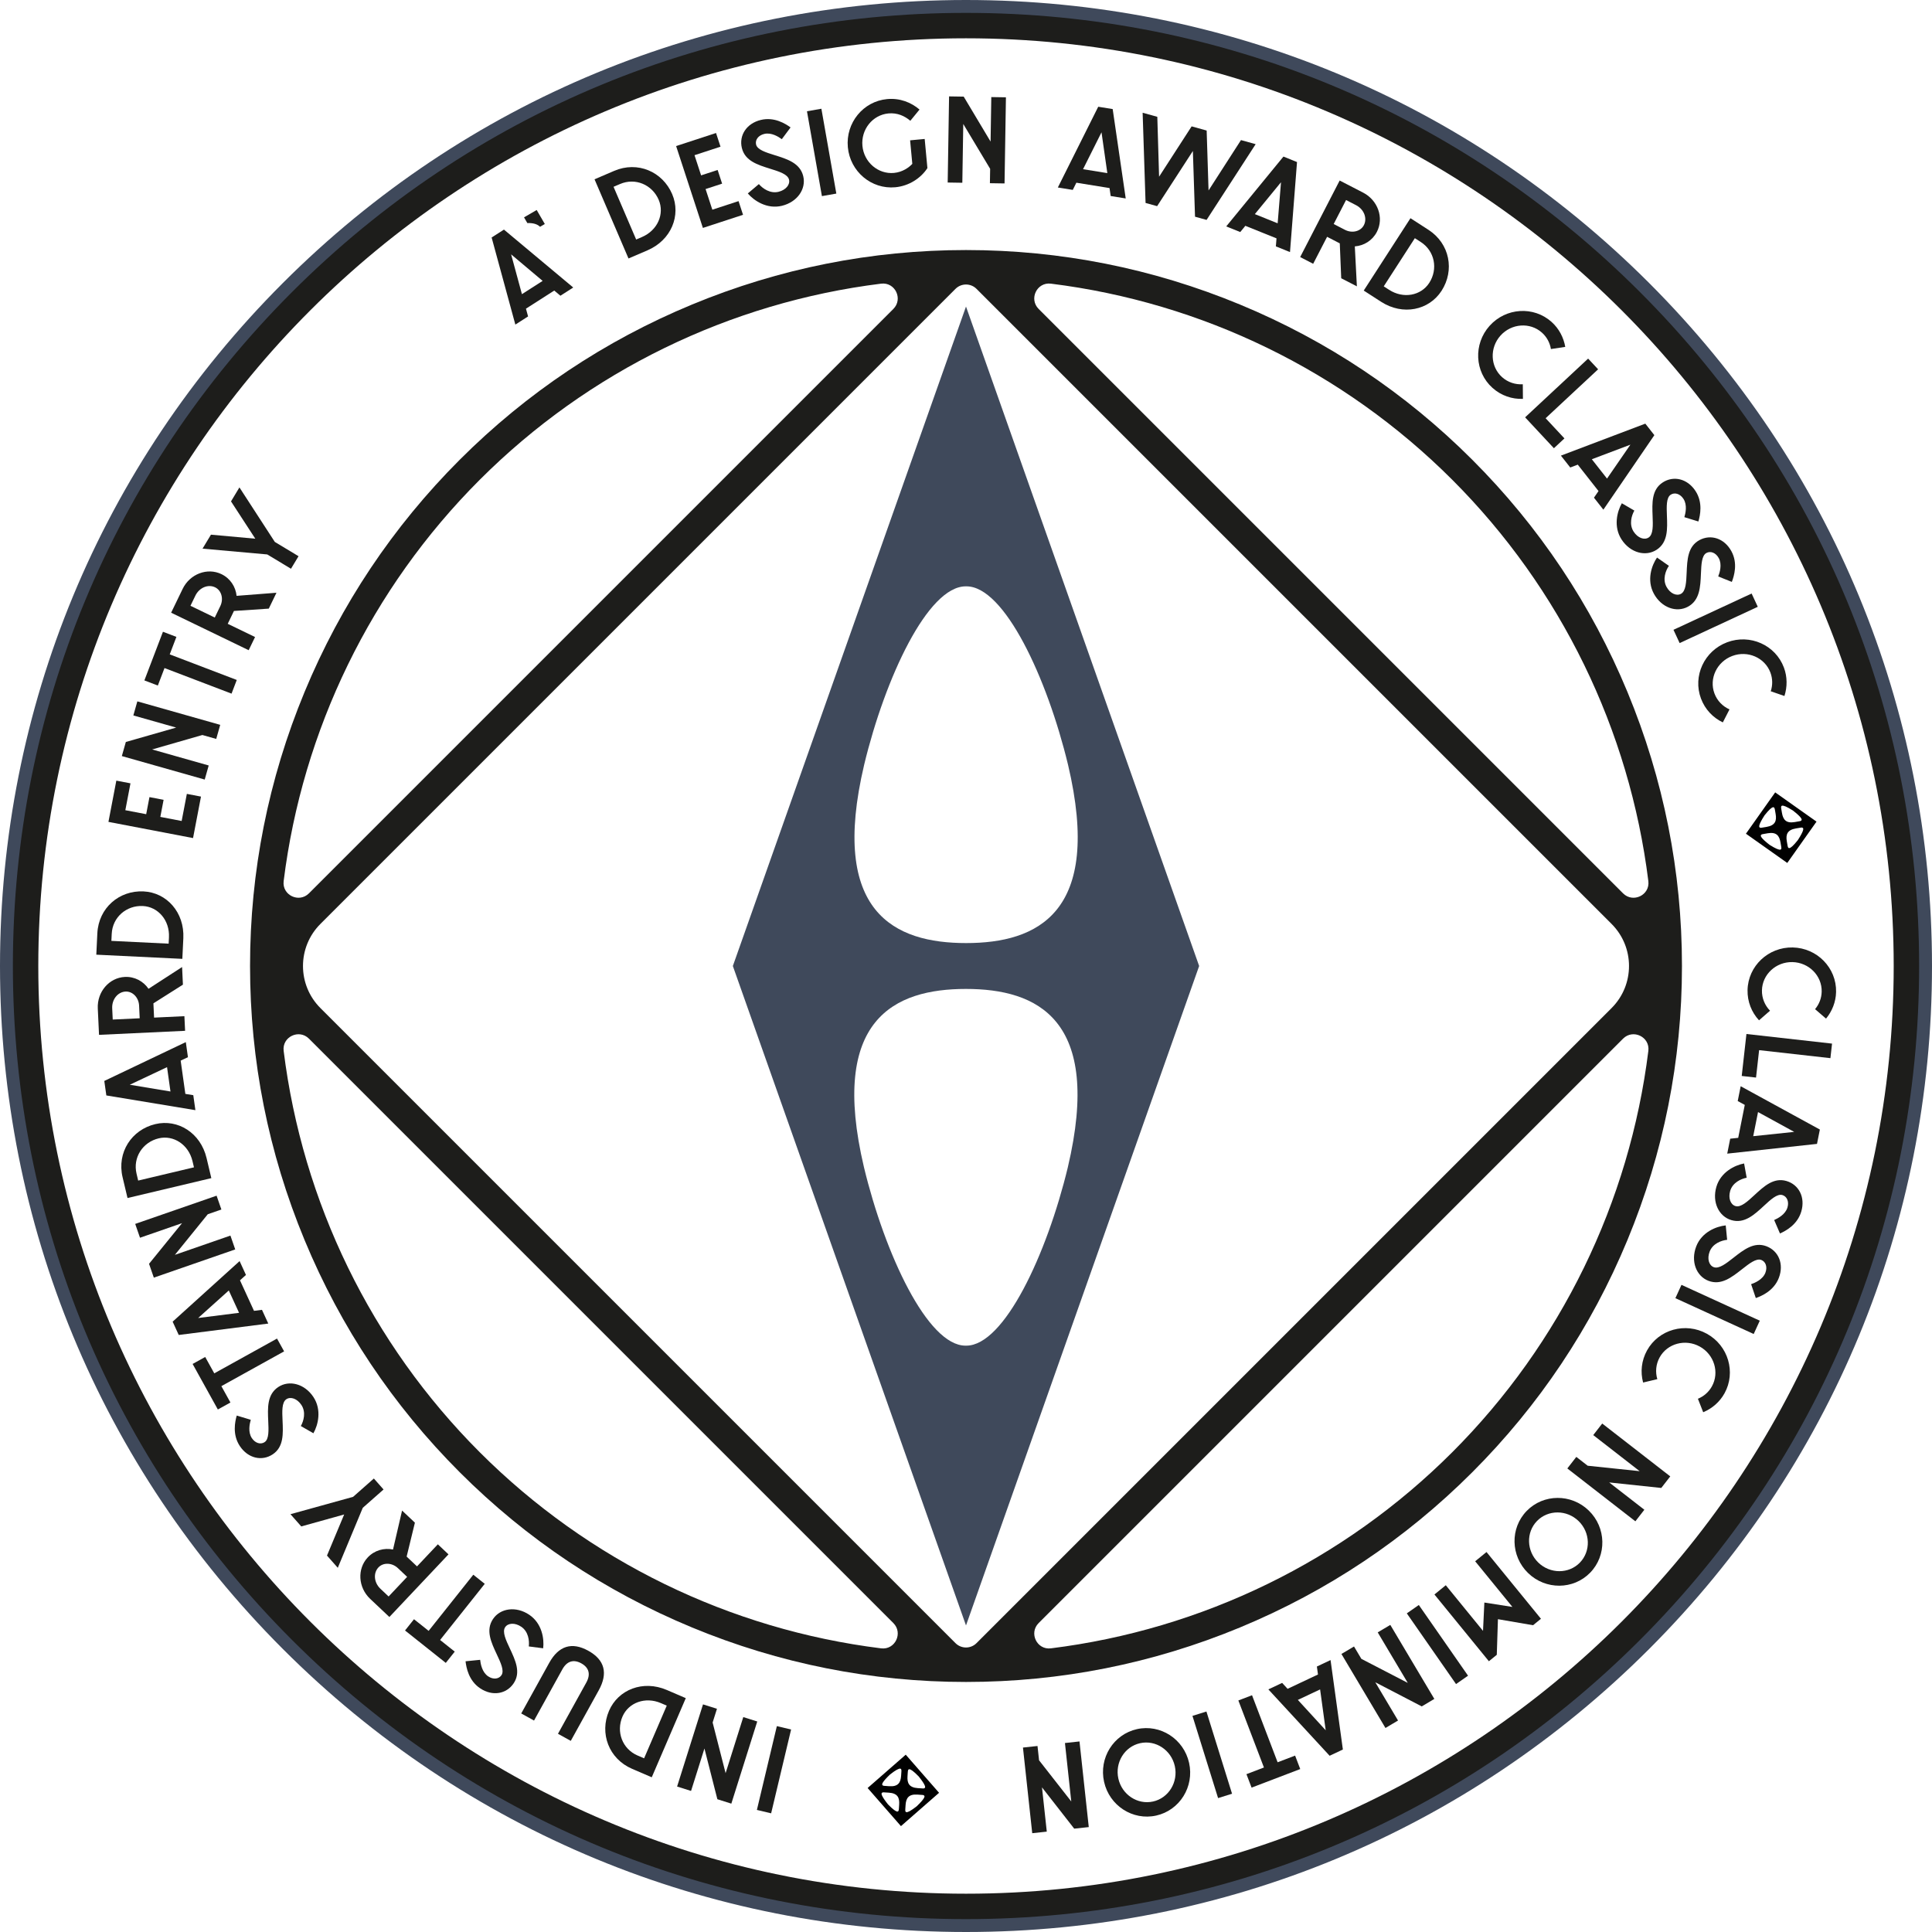 <?xml version="1.0" encoding="UTF-8"?>
<svg id="Outlined" xmlns="http://www.w3.org/2000/svg" version="1.1" viewBox="0 0 531.496 531.496">
  <!-- Generator: Adobe Illustrator 29.1.0, SVG Export Plug-In . SVG Version: 2.1.0 Build 142)  -->
  <path d="M447.717,190.374c-9.949-24.018-24.313-45.516-42.696-63.899-18.382-18.382-39.881-32.747-63.899-42.696-24.018-9.948-49.377-14.993-75.374-14.993-25.997,0-51.356,5.044-75.374,14.993-24.018,9.948-45.516,24.313-63.899,42.696-18.382,18.382-32.747,39.881-42.696,63.899-9.949,24.018-14.993,49.377-14.993,75.374,0,25.997,5.044,51.356,14.993,75.374,9.949,24.018,24.313,45.516,42.696,63.899,18.382,18.382,39.881,32.747,63.899,42.696,24.018,9.949,49.377,14.993,75.374,14.993,25.997,0,51.356-5.044,75.374-14.993,24.018-9.948,45.516-24.313,63.899-42.696,18.382-18.382,32.747-39.881,42.696-63.899,9.949-24.018,14.993-49.377,14.993-75.374,0-25.997-5.044-51.356-14.993-75.374ZM399.515,131.982l0.0 0c29.928,29.928,48.78,68.852,53.948,110.416.478,3.848-4.213,6.108-6.955,3.366l-160.775-160.775c-2.742-2.742-.482-7.433,3.366-6.955,41.564,5.167,80.488,24.02,110.416,53.948ZM265.748,453.228c-1.047,0-2.094-.399-2.892-1.198l-174.713-174.713c-6.389-6.389-6.389-16.749,0-23.138l174.713-174.713c.799-.799,1.845-1.198,2.892-1.198,1.047,0,2.094.399,2.892,1.198l174.713,174.713c6.389,6.389,6.389,16.749,0,23.138l-174.713,174.713c-.799.799-1.845,1.198-2.892,1.198ZM131.982,131.982l0-0c29.928-29.928,68.852-48.78,110.416-53.948,3.848-.478,6.108,4.213,3.366,6.955L84.989,245.764c-2.742,2.742-7.433.482-6.955-3.366,5.167-41.564,24.02-80.488,53.948-110.416ZM131.982,399.515l-0-0c-29.928-29.928-48.78-68.852-53.948-110.416-.478-3.848,4.213-6.108,6.955-3.366l160.775,160.775c2.742,2.742.482,7.433-3.366,6.955-41.564-5.167-80.488-24.02-110.416-53.948ZM399.515,399.515l-0.0 0c-29.928,29.928-68.852,48.78-110.416,53.948-3.848.478-6.108-4.213-3.366-6.955l160.775-160.775c2.742-2.742,7.433-.482,6.955,3.366-5.167,41.564-24.02,80.488-53.948,110.416Z" style="fill: #1d1d1b;"/>
  <path d="M265.748,447.165l64.14-181.417-64.14-181.417-64.14,181.417,64.14,181.417ZM293.763,321.123c-5.765,23.906-17.503,49.067-27.93,49.067h-.222c-10.426,0-22.165-25.162-27.93-49.067-9.627-40.765,8.441-49.067,28.04-49.067s37.667,8.302,28.04,49.067ZM237.733,210.373c5.765-23.906,17.503-49.067,27.93-49.067h.222c10.426,0,22.165,25.162,27.93,49.067,9.627,40.765-8.441,49.067-28.04,49.067-19.599,0-37.667-8.302-28.04-49.067Z" style="fill: #3f495b;"/>
  <g>
    <path d="M152.474,79.933l-7.782,4.984.584,2.135-3.502,2.243-6.526-23.959,3.391-2.172,19.06,15.932-3.529,2.26-1.695-1.423ZM143.585,80.923l5.697-3.649-8.673-7.3,2.975,10.949Z" style="fill: #1d1d1b;"/>
    <path d="M144.161,59.794l3.483-2.021,2.236,3.854-1.313.762c-.725-.724-1.886-1.081-3.495-1.025l-.911-1.57Z" style="fill: #1d1d1b;"/>
    <path d="M163.556,49.326l5.4-2.317c6.462-2.772,13.311.216,15.953,6.375,2.512,5.855-.238,12.674-6.791,15.485l-5.218,2.238-9.344-21.781ZM168.788,51.391l6.221,14.501,1.608-.69c4.308-1.848,6.244-6.378,4.591-10.231-1.783-4.156-6.413-6.157-10.629-4.348l-1.79.768Z" style="fill: #1d1d1b;"/>
    <path d="M186.003,40.18l10.979-3.59,1.231,3.764-7.152,2.339,1.816,5.552,4.548-1.487,1.231,3.764-4.549,1.488,1.857,5.678,7.215-2.359,1.231,3.764-11.043,3.611-7.365-22.524Z" style="fill: #1d1d1b;"/>
    <path d="M208.768,50.645c1.039,1.208,3.094,2.68,5.403,2.121,2.02-.489,3.224-1.969,2.89-3.348-.365-1.508-2.785-2.246-5.172-2.992-3.49-1.09-6.939-2.156-7.802-5.716-.831-3.431,1.251-6.754,5.228-7.717,3.688-.893,6.771,1.043,8.172,2.062l-2.409,3.232c-.908-.663-2.875-1.918-4.832-1.444-1.668.404-2.549,1.67-2.246,2.921.349,1.443,2.697,2.165,5.084,2.911,3.49,1.09,7.011,2.173,7.889,5.797.846,3.496-1.606,7.112-5.871,8.144-4.105.994-7.673-1.401-9.379-3.399l3.044-2.571Z" style="fill: #1d1d1b;"/>
    <path d="M221.998,30.61l3.966-.698,4.111,23.342-3.966.698-4.111-23.342Z" style="fill: #1d1d1b;"/>
    <path d="M250.434,33.228c-1.549-1.314-3.559-2.253-6.025-2.023-4.371.409-7.576,4.422-7.155,8.925.422,4.503,4.316,7.852,8.687,7.443,2.366-.221,4.135-1.514,5.038-2.494l-.606-6.475,4.01-.375.75,8.02c-1.798,2.754-5.044,4.915-8.824,5.268-6.573.615-12.438-4.307-13.065-11.012-.627-6.705,4.223-12.63,10.796-13.244,3.517-.329,6.617.906,8.923,2.879l-2.529,3.088Z" style="fill: #1d1d1b;"/>
    <path d="M261.092,26.518l4.026.065,7.393,12.365.197-12.243,4.026.065-.381,23.694-4.026-.064.064-3.96-7.394-12.332-.26,16.17-4.026-.064.381-23.694Z" style="fill: #1d1d1b;"/>
    <path d="M305.234,51.735l-9.125-1.473-.988,1.98-4.106-.663,11.11-22.215,3.976.642,3.587,24.588-4.138-.668-.316-2.191ZM297.947,46.545l6.681,1.079-1.599-11.226-5.082,10.147Z" style="fill: #1d1d1b;"/>
    <path d="M318.327,56.715l-3.179-.884-.807-24.817,4.037,1.123.489,16.474,8.953-13.848,4.133,1.149.521,16.483,8.922-13.858,4.037,1.123-13.501,20.839-3.179-.884-.591-18.078-9.837,15.178Z" style="fill: #1d1d1b;"/>
    <path d="M351.17,65.574l-8.573-3.451-1.4,1.713-3.858-1.553,15.737-19.208,3.735,1.504-1.93,24.767-3.888-1.565.176-2.206ZM345.21,58.905l6.276,2.527.92-11.299-7.196,8.772Z" style="fill: #1d1d1b;"/>
    <path d="M374.996,52.992c4.077,2.104,5.772,6.952,3.789,10.794-1.226,2.375-3.562,3.807-6.073,3.996l.568,10.99-4.311-2.225-.394-9.6-3.49-1.801-3.829,7.42-3.579-1.847,10.867-21.058,6.452,3.33ZM366.9,61.627l3.109,1.604c1.965,1.014,4.305.439,5.198-1.291.983-1.907.025-4.369-2.144-5.489l-2.757-1.423-3.405,6.599Z" style="fill: #1d1d1b;"/>
    <path d="M388.022,60.029l4.935,3.187c5.905,3.814,7.249,11.164,3.614,16.792-3.456,5.351-10.647,6.875-16.636,3.007l-4.769-3.079,12.856-19.907ZM389.228,65.522l-8.559,13.253,1.47.949c3.936,2.542,8.775,1.62,11.049-1.901,2.453-3.798,1.529-8.756-2.325-11.244l-1.635-1.056Z" style="fill: #1d1d1b;"/>
    <path d="M426.662,96.025c-.282-1.714-1.119-3.304-2.471-4.515-3.272-2.928-8.394-2.551-11.41.819-3.015,3.37-2.824,8.502.447,11.43,1.599,1.431,3.669,2.087,5.696,1.952l.036,4.019c-2.986.119-5.987-.883-8.373-3.019-4.919-4.403-5.296-12.049-.806-17.067,4.491-5.018,12.132-5.489,17.052-1.086,2.066,1.849,3.324,4.304,3.771,6.874l-3.942.592Z" style="fill: #1d1d1b;"/>
    <path d="M436.896,98.651l2.746,2.946-14.44,13.457,5.176,5.554-2.898,2.701-7.92-8.5,17.337-16.158Z" style="fill: #1d1d1b;"/>
    <path d="M439.754,135.092l-5.707-7.266-2.069.785-2.568-3.269,23.217-8.797,2.487,3.166-14.025,20.499-2.589-3.296,1.253-1.823ZM437.915,126.34l4.178,5.32,6.433-9.333-10.611,4.013Z" style="fill: #1d1d1b;"/>
    <path d="M449.613,140.463c-.791,1.384-1.491,3.813-.192,5.802,1.137,1.741,2.935,2.38,4.123,1.604,1.299-.849,1.185-3.376,1.089-5.876-.14-3.654-.289-7.262,2.778-9.266,2.957-1.932,6.785-1.081,9.023,2.345,2.076,3.178,1.282,6.732.791,8.393l-3.852-1.19c.321-1.077.846-3.352-.254-5.037-.939-1.437-2.428-1.844-3.505-1.14-1.243.812-1.138,3.266-1.043,5.766.14,3.654.298,7.336-2.824,9.375-3.012,1.967-7.24.866-9.641-2.809-2.31-3.537-1.246-7.702.066-9.978l3.442,2.009Z" style="fill: #1d1d1b;"/>
    <path d="M459.116,155.667c-.9,1.316-1.794,3.679-.66,5.767.993,1.827,2.733,2.609,3.98,1.932,1.363-.741,1.454-3.269,1.561-5.769.155-3.653.299-7.261,3.517-9.01,3.104-1.686,6.849-.529,8.803,3.067,1.812,3.335.735,6.812.11,8.428l-3.743-1.497c.407-1.048,1.115-3.272.153-5.041-.819-1.508-2.27-2.034-3.4-1.42-1.305.709-1.399,3.164-1.505,5.663-.156,3.653-.296,7.335-3.573,9.116-3.161,1.718-7.286.278-9.382-3.579-2.017-3.712-.62-7.776.871-9.939l3.268,2.281Z" style="fill: #1d1d1b;"/>
    <path d="M481.872,163.278l1.696,3.653-21.496,9.982-1.696-3.653,21.496-9.982Z" style="fill: #1d1d1b;"/>
    <path d="M487.136,190.166c.545-1.649.543-3.445-.094-5.145-1.539-4.111-6.249-6.153-10.484-4.567-4.234,1.585-6.446,6.218-4.907,10.329.751,2.009,2.28,3.551,4.137,4.371l-1.833,3.576c-2.699-1.28-4.892-3.56-6.014-6.558-2.314-6.181.9-13.128,7.205-15.488,6.305-2.36,13.29.768,15.604,6.95.972,2.596.947,5.354.15,7.837l-3.765-1.304Z" style="fill: #1d1d1b;"/>
    <path d="M499.329,277.615c1.118-1.329,1.78-2.999,1.819-4.814.093-4.389-3.527-8.031-8.048-8.128s-8.293,3.389-8.386,7.778c-.046,2.145.803,4.143,2.225,5.594l-3.028,2.643c-2.033-2.189-3.225-5.121-3.157-8.322.141-6.6,5.7-11.863,12.432-11.719s12.062,5.638,11.922,12.239c-.059,2.772-1.104,5.325-2.764,7.336l-3.015-2.606Z" style="fill: #1d1d1b;"/>
    <path d="M503.999,287.099l-.45,4.002-19.615-2.204-.847,7.544-3.936-.442,1.296-11.546,23.552,2.645Z" style="fill: #1d1d1b;"/>
    <path d="M478.184,313.022l1.807-9.062-1.942-1.06.813-4.077,21.785,11.915-.788,3.948-24.695,2.68.819-4.11,2.2-.234ZM483.636,305.932l-1.323,6.635,11.273-1.184-9.95-5.45Z" style="fill: #1d1d1b;"/>
    <path d="M480.513,323.994c-1.566.298-3.867,1.344-4.535,3.624-.584,1.996.098,3.777,1.46,4.176,1.489.436,3.336-1.293,5.175-2.99,2.686-2.481,5.333-4.938,8.848-3.908,3.389.992,5.23,4.455,4.079,8.383-1.066,3.642-4.283,5.349-5.865,6.054l-1.599-3.701c1.027-.455,3.098-1.534,3.663-3.467.483-1.647-.175-3.043-1.41-3.405-1.426-.418-3.223,1.257-5.061,2.954-2.687,2.48-5.383,4.992-8.962,3.943-3.453-1.011-5.363-4.941-4.129-9.154,1.187-4.054,5.045-5.951,7.628-6.433l.708,3.922Z" style="fill: #1d1d1b;"/>
    <path d="M475.14,341.073c-1.585.17-3.963,1.025-4.813,3.244-.744,1.942-.209,3.772,1.116,4.28,1.449.555,3.429-1.019,5.399-2.561,2.878-2.254,5.713-4.489,9.134-3.179,3.297,1.264,4.851,4.863,3.386,8.684-1.358,3.544-4.702,4.983-6.335,5.558l-1.293-3.817c1.061-.372,3.211-1.279,3.931-3.159.614-1.602.072-3.047-1.13-3.507-1.387-.531-3.313.992-5.283,2.534-2.878,2.254-5.768,4.54-9.249,3.205-3.359-1.288-4.944-5.358-3.373-9.456,1.511-3.944,5.508-5.522,8.121-5.792l.388,3.965Z" style="fill: #1d1d1b;"/>
    <path d="M484.12,363.324l-1.674,3.661-21.544-9.858,1.675-3.661,21.543,9.858Z" style="fill: #1d1d1b;"/>
    <path d="M467.099,384.798c1.608-.656,2.973-1.824,3.852-3.413,2.128-3.841.621-8.751-3.335-10.942-3.957-2.192-8.919-.864-11.046,2.976-1.04,1.877-1.22,4.042-.637,5.987l-3.911.929c-.779-2.886-.469-6.034,1.082-8.836,3.199-5.775,10.572-7.843,16.463-4.58,5.891,3.263,8.048,10.61,4.849,16.385-1.344,2.426-3.458,4.199-5.864,5.205l-1.454-3.712Z" style="fill: #1d1d1b;"/>
    <path d="M459.49,406.157l-2.471,3.181-14.329-1.517,9.672,7.513-2.471,3.18-18.717-14.54,2.47-3.18,3.128,2.43,14.303,1.496-12.773-9.922,2.47-3.181,18.718,14.54Z" style="fill: #1d1d1b;"/>
    <path d="M420.377,432.746c-4.829-4.694-4.984-12.348-.383-17.083,4.601-4.734,12.256-4.796,17.085-.102,4.829,4.693,4.984,12.347.383,17.082-4.601,4.734-12.257,4.796-17.085.103ZM434.273,418.449c-3.243-3.152-8.378-3.172-11.439-.025-3.059,3.148-2.893,8.282.349,11.434s8.378,3.172,11.439.025c3.059-3.148,2.893-8.282-.349-11.434Z" style="fill: #1d1d1b;"/>
    <path d="M423.919,445.329l-2.174,1.773-9.661-1.662-.315,9.797-2.175,1.773-14.977-18.365,3.12-2.545,10.243,12.558.37-7.797,7.713,1.206-10.243-12.559,3.12-2.545,14.978,18.365Z" style="fill: #1d1d1b;"/>
    <path d="M403.861,460.988l-3.305,2.301-13.541-19.45,3.305-2.301,13.54,19.45Z" style="fill: #1d1d1b;"/>
    <path d="M394.585,467.375l-3.46,2.059-12.782-6.642,6.259,10.523-3.46,2.058-12.114-20.363,3.461-2.058,2.025,3.403,12.765,6.613-8.267-13.897,3.461-2.059,12.113,20.363Z" style="fill: #1d1d1b;"/>
    <path d="M354.218,464.597l8.361-3.942-.304-2.192,3.763-1.774,3.388,24.605-3.643,1.718-16.853-18.258,3.791-1.787,1.498,1.629ZM363.163,464.76l-6.121,2.886,7.663,8.358-1.541-11.244Z" style="fill: #1d1d1b;"/>
    <path d="M351.473,484.804l4.811-1.836,1.412,3.701-13.384,5.108-1.412-3.701,4.811-1.836-7.037-18.441,3.762-1.436,7.038,18.442Z" style="fill: #1d1d1b;"/>
    <path d="M338.94,493.459l-3.843,1.198-7.051-22.619,3.843-1.198,7.051,22.619Z" style="fill: #1d1d1b;"/>
    <path d="M303.732,490.183c-1.466-6.573,2.601-13.06,9.044-14.496,6.444-1.437,12.881,2.708,14.345,9.281,1.466,6.572-2.601,13.059-9.044,14.496s-12.881-2.708-14.345-9.281ZM323.191,485.844c-.984-4.414-5.268-7.247-9.553-6.291-4.285.955-6.96,5.339-5.975,9.753.984,4.414,5.268,7.246,9.553,6.291,4.284-.955,6.959-5.339,5.975-9.753Z" style="fill: #1d1d1b;"/>
    <path d="M299.521,502.633l-4.003.433-8.865-11.357,1.318,12.175-4.003.433-2.551-23.56,4.003-.433.427,3.937,8.861,11.325-1.74-16.079,4.003-.433,2.551,23.561Z" style="fill: #1d1d1b;"/>
    <path d="M212.141,498.846l-3.918-.933,5.491-23.056,3.917.933-5.49,23.056Z" style="fill: #1d1d1b;"/>
    <path d="M201.19,496.182l-3.84-1.211-3.557-13.96-3.682,11.678-3.84-1.211,7.127-22.6,3.84,1.211-1.191,3.777,3.567,13.93,4.864-15.423,3.84,1.211-7.127,22.599Z" style="fill: #1d1d1b;"/>
    <path d="M179.298,488.933l-5.398-2.321c-6.459-2.778-9.007-9.803-6.36-15.958,2.517-5.852,9.356-8.552,15.905-5.736l5.216,2.243-9.363,21.772ZM177.193,483.715l6.233-14.494-1.607-.691c-4.306-1.852-8.924-.137-10.58,3.713-1.787,4.154-.05,8.89,4.165,10.702l1.789.769Z" style="fill: #1d1d1b;"/>
    <path d="M151.089,457.457c2.587-4.679,6.21-5.842,10.744-3.335,4.534,2.507,5.474,6.194,2.887,10.873l-7.698,13.919-3.523-1.948,7.793-14.093c1.246-2.252.761-4.104-1.376-5.286-2.137-1.182-3.963-.607-5.208,1.645l-7.793,14.093-3.523-1.948,7.697-13.92Z" style="fill: #1d1d1b;"/>
    <path d="M145.473,452.934c.19-1.584-.109-4.093-2.081-5.42-1.725-1.162-3.63-1.052-4.422.126-.866,1.288.222,3.572,1.282,5.838,1.55,3.312,3.092,6.578,1.045,9.618-1.972,2.93-5.83,3.635-9.225,1.349-3.149-2.12-3.801-5.703-3.995-7.425l4.012-.403c.123,1.118.525,3.417,2.195,4.542,1.424.958,2.953.755,3.673-.313.83-1.232-.222-3.452-1.283-5.718-1.55-3.312-3.128-6.642-1.045-9.736,2.009-2.985,6.333-3.615,9.975-1.163,3.505,2.36,4.144,6.61,3.821,9.218l-3.953-.512Z" style="fill: #1d1d1b;"/>
    <path d="M121.071,451.161l4.03,3.204-2.465,3.099-11.21-8.915,2.465-3.099,4.03,3.204,12.284-15.446,3.151,2.506-12.284,15.446Z" style="fill: #1d1d1b;"/>
    <path d="M101.838,439.855c-3.336-3.148-3.625-8.276-.658-11.42,1.835-1.944,4.475-2.674,6.941-2.162l2.491-10.717,3.528,3.329-2.274,9.333,2.856,2.696,5.73-6.072,2.928,2.763-16.262,17.233-5.28-4.983ZM112.004,433.794l-2.544-2.401c-1.608-1.517-4.015-1.611-5.352-.195-1.472,1.56-1.233,4.191.543,5.867l2.256,2.13,5.096-5.4Z" style="fill: #1d1d1b;"/>
    <path d="M89.956,427.94l4.726-11.304-11.803,3.287-2.97-3.365,17.226-4.773,5.716-5.045,2.664,3.019-5.716,5.045-6.874,16.501-2.97-3.365Z" style="fill: #1d1d1b;"/>
    <path d="M82.761,392.306c.782-1.389,1.466-3.823.153-5.803-1.149-1.734-2.951-2.361-4.134-1.577-1.293.858-1.163,3.384-1.05,5.884.164,3.653.338,7.26-2.716,9.285-2.944,1.951-6.777,1.126-9.039-2.286-2.097-3.164-1.328-6.723-.847-8.388l3.86,1.164c-.314,1.079-.824,3.357.289,5.036.948,1.431,2.439,1.829,3.512,1.117,1.238-.82,1.117-3.274,1.004-5.774-.164-3.653-.346-7.334,2.763-9.395,2.999-1.988,7.235-.914,9.66,2.745,2.334,3.522,1.298,7.693.001,9.979l-3.455-1.987Z" style="fill: #1d1d1b;"/>
    <path d="M60.898,381.331l2.496,4.502-3.464,1.92-6.942-12.528,3.464-1.919,2.495,4.503,17.261-9.566,1.952,3.522-17.261,9.566Z" style="fill: #1d1d1b;"/>
    <path d="M66.02,352.219l3.855,8.398,2.195-.282,1.735,3.779-24.632,3.139-1.68-3.659,18.422-16.665,1.749,3.809-1.644,1.481ZM65.767,361.16l-2.823-6.149-8.433,7.575,11.255-1.427Z" style="fill: #1d1d1b;"/>
    <path d="M42.32,351.481l-1.319-3.805,9.082-11.184-11.569,4.012-1.319-3.804,22.39-7.765,1.319,3.805-3.742,1.298-9.051,11.173,15.28-5.299,1.319,3.804-22.39,7.765Z" style="fill: #1d1d1b;"/>
    <path d="M35.08,329.578l-1.356-5.716c-1.623-6.84,2.494-13.075,9.013-14.621,6.198-1.471,12.443,2.406,14.089,9.342l1.311,5.523-23.057,5.472ZM38.011,324.778l15.35-3.643-.404-1.701c-1.082-4.56-5.213-7.244-9.291-6.276-4.399,1.044-7.163,5.262-6.104,9.725l.45,1.895Z" style="fill: #1d1d1b;"/>
    <path d="M49.702,291.78l1.288,9.15,2.184.36.58,4.118-24.5-4.052-.561-3.986,22.426-10.688.584,4.15-2.0.948ZM46.898,300.273l-.943-6.699-10.251,4.841,11.194,1.858Z" style="fill: #1d1d1b;"/>
    <path d="M26.903,277.434c-.216-4.584,3.137-8.475,7.457-8.679,2.671-.126,5.079,1.182,6.498,3.264l9.235-5.986.228,4.847-8.119,5.141.184,3.924,8.342-.393.19,4.023-23.675,1.114-.341-7.255ZM38.431,280.13l-.165-3.495c-.104-2.209-1.772-3.948-3.717-3.857-2.143.101-3.798,2.161-3.683,4.601l.146,3.099,7.419-.349Z" style="fill: #1d1d1b;"/>
    <path d="M26.493,262.634l.285-5.867c.342-7.02,6.029-11.865,12.719-11.539,6.361.309,11.283,5.769,10.937,12.888l-.276,5.669-23.666-1.151ZM30.642,258.837l15.755.767.085-1.747c.228-4.68-2.994-8.405-7.18-8.609-4.515-.22-8.342,3.063-8.565,7.645l-.095,1.944Z" style="fill: #1d1d1b;"/>
    <path d="M29.833,226.099l2.171-11.346,3.89.744-1.414,7.391,5.738,1.098.9-4.7,3.89.744-.899,4.701,5.867,1.123,1.427-7.456,3.89.744-2.183,11.411-23.275-4.453Z" style="fill: #1d1d1b;"/>
    <path d="M33.519,207.997l1.098-3.874,13.85-3.965-11.781-3.338,1.098-3.874,22.799,6.461-1.098,3.874-3.81-1.08-13.819,3.974,15.559,4.409-1.098,3.874-22.8-6.461Z" style="fill: #1d1d1b;"/>
    <path d="M45.257,183.783l-1.836,4.811-3.701-1.412,5.108-13.384,3.701,1.412-1.836,4.811,18.442,7.037-1.436,3.763-18.442-7.038Z" style="fill: #1d1d1b;"/>
    <path d="M50.24,162.018c1.997-4.13,6.799-5.95,10.692-4.068,2.407,1.163,3.899,3.461,4.154,5.967l10.97-.854-2.112,4.368-9.586.644-1.71,3.536,7.517,3.634-1.753,3.625-21.334-10.315,3.161-6.537ZM59.083,169.886l1.523-3.15c.963-1.991.327-4.314-1.427-5.162-1.931-.934-4.368.088-5.431,2.286l-1.351,2.793,6.685,3.232Z" style="fill: #1d1d1b;"/>
    <path d="M58.033,147.089l12.201,1.109-6.683-10.267,2.316-3.845,9.731,14.993,6.53,3.934-2.078,3.449-6.53-3.934-17.803-1.594,2.316-3.845Z" style="fill: #1d1d1b;"/>
  </g>
  <path d="M249.171,482.717l-10.485,9.167,9.167,10.485,10.485-9.167-9.167-10.485ZM247.293,497.518c-.054.798-.122,1.824-2.999-1.127-1.855-2.322-1.909-2.97-1.682-3.169.232-.21.286-.165,1.916-.056,2.415.162,2.964,1.392,2.839,3.265,0,0-.046.681-.074,1.087ZM244.647,491.392c-1.63-.109-1.69-.073-1.892-.312-.199-.227-.058-.862,2.091-2.915,3.245-2.541,3.176-1.514,3.123-.717-.027.406-.072,1.087-.072,1.087-.126,1.873-.834,3.018-3.249,2.856ZM249.731,487.567c.054-.798.122-1.824,2.999,1.127,1.855,2.322,1.909,2.97,1.682,3.169-.232.21-.286.165-1.916.056-2.415-.162-2.964-1.392-2.839-3.265,0,0,.046-.681.074-1.087ZM252.178,496.92c-3.245,2.541-3.176,1.514-3.123.717.027-.406.072-1.087.072-1.087.126-1.873.834-3.018,3.249-2.856,1.63.109,1.69.073,1.892.312.199.227.058.862-2.091,2.915Z" style="fill: #010101;"/>
  <path d="M488.356,217.986l-8.044,11.369,11.369,8.044,8.044-11.369-11.369-8.044ZM490,232.815c.135.788.309,1.802-3.18-.393-2.348-1.822-2.552-2.44-2.378-2.686.176-.258.239-.228,1.85-.504,2.386-.409,3.208.659,3.525,2.508,0,0,.115.673.183,1.074ZM485.992,227.48c-1.61.276-1.66.325-1.912.141-.246-.174-.259-.825,1.349-3.324,2.559-3.231,2.733-2.217,2.868-1.428.069.401.185,1.074.185,1.074.317,1.85-.103,3.13-2.489,3.538ZM490.037,222.57c-.135-.788-.309-1.802,3.18.393,2.348,1.822,2.552,2.44,2.378,2.686-.176.258-.239.228-1.85.504-2.386.409-3.208-.659-3.525-2.508,0,0-.115-.673-.183-1.074ZM494.609,231.089c-2.559,3.231-2.733,2.217-2.868,1.428-.069-.401-.185-1.074-.185-1.074-.317-1.85.103-3.13,2.489-3.538,1.61-.276,1.66-.325,1.912-.141.246.174.259.825-1.349,3.324Z" style="fill: #010101;"/>
  <path d="M265.748,531.496c-70.984,0-137.719-27.643-187.912-77.836S0,336.731,0,265.748c0-70.984,27.643-137.719,77.836-187.912S194.764,0,265.748,0s137.719,27.643,187.913,77.836c50.192,50.193,77.835,116.928,77.835,187.912,0,70.983-27.643,137.719-77.835,187.912-50.193,50.193-116.929,77.836-187.913,77.836ZM265.748,7.087C123.122,7.087,7.087,123.122,7.087,265.748c0,142.627,116.035,258.662,258.661,258.662s258.662-116.035,258.662-258.662C524.41,123.122,408.375,7.087,265.748,7.087Z" style="fill: #3f495b;"/>
  <path d="M265.748,527.953c-70.037,0-135.882-27.274-185.407-76.798C30.817,401.631,3.543,335.785,3.543,265.748c0-70.037,27.274-135.882,76.798-185.407C129.866,30.817,195.711,3.543,265.748,3.543s135.883,27.274,185.407,76.798c49.523,49.524,76.797,115.369,76.797,185.407,0,70.037-27.274,135.882-76.797,185.407-49.524,49.524-115.37,76.798-185.407,76.798ZM265.748,10.536C125.023,10.536,10.536,125.023,10.536,265.748c0,140.725,114.488,255.213,255.212,255.213s255.213-114.488,255.213-255.213c0-140.725-114.488-255.212-255.213-255.212Z" style="fill: #1d1d1b;"/>
</svg>